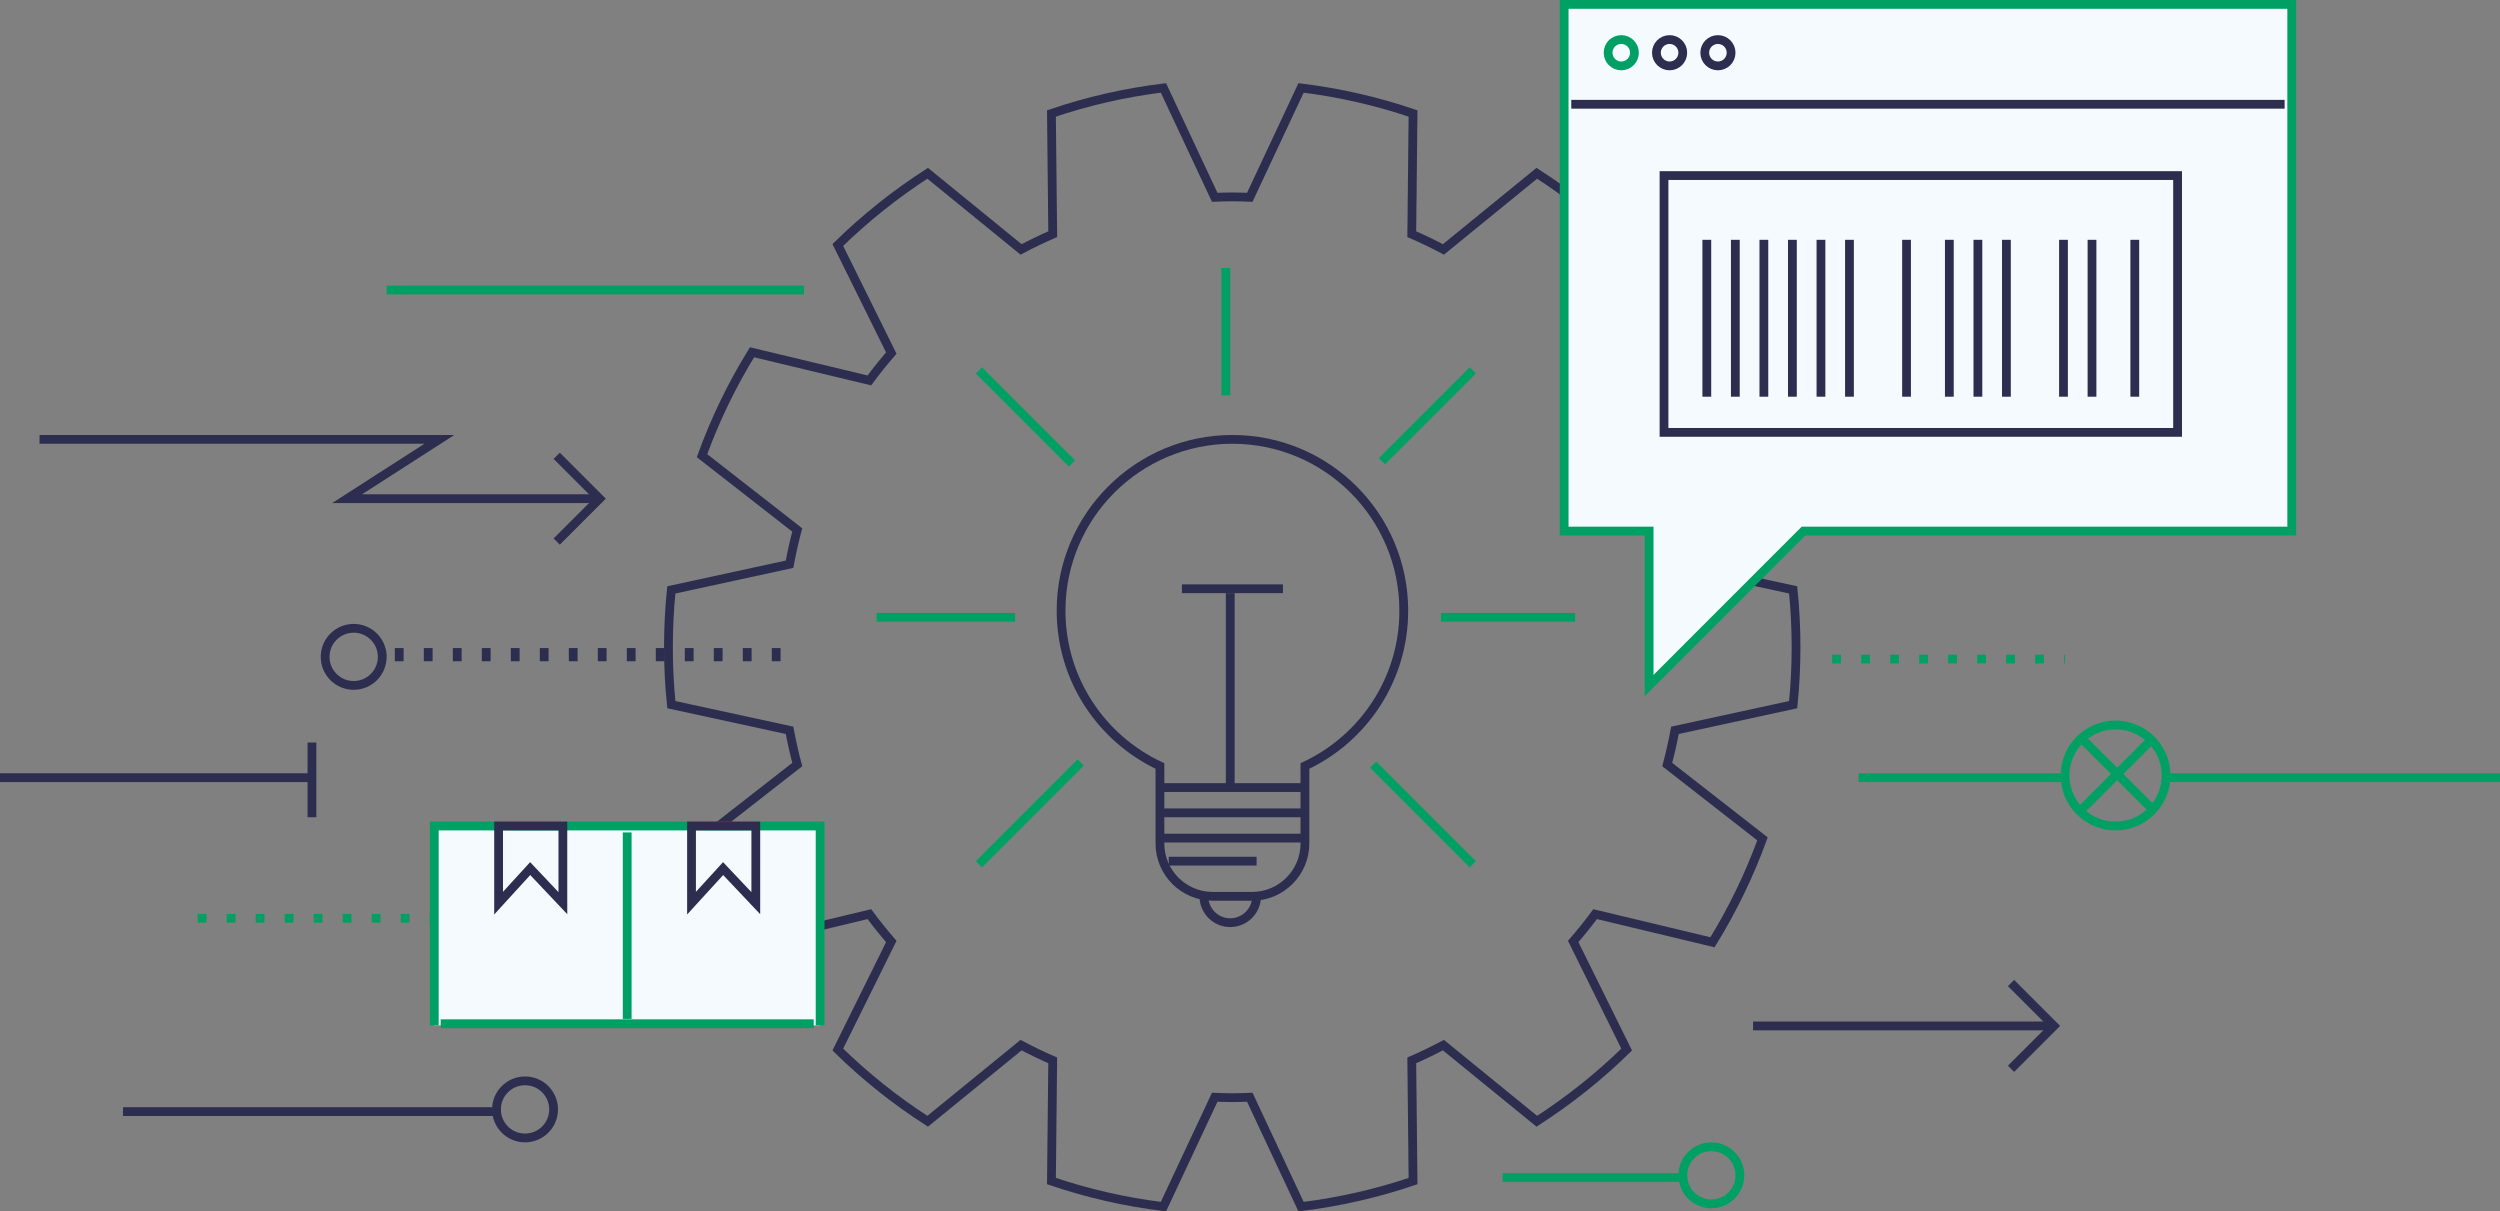 <?xml version="1.0" encoding="UTF-8"?>
<svg xmlns="http://www.w3.org/2000/svg" viewBox="0 0 569 275.72">
  <rect x="0" y="0" width="569" height="275.72" fill="#808080" stroke="none"/>
  <defs>
    <style>
      .cls-1, .cls-2, .cls-3, .cls-4 {
        stroke-width: 2px;
      }

      .cls-1, .cls-2, .cls-3, .cls-4, .cls-5 {
        stroke-miterlimit: 10;
      }

      .cls-1, .cls-3, .cls-4, .cls-5 {
        fill: none;
      }

      .cls-1, .cls-5 {
        stroke: #2d2d4f;
      }

      .cls-2 {
        fill: #f5faff;
      }

      .cls-2, .cls-3, .cls-4 {
        stroke: #00a065;
      }

      .cls-4, .cls-5 {
        stroke-dasharray: 0 0 2 4.6;
      }

      .cls-5 {
        stroke-width: 3px;
      }
    </style>
  </defs>
  <g id="_лой_1" data-name="Слой 1"/>
  <g id="_лой_2" data-name="Слой 2">
    <g id="_лой_1-2" data-name="Слой 1">
      <g>
        <path class="cls-1" d="M408.12,160.38c.44-4.3,.66-8.65,.66-13.06s-.22-8.77-.66-13.06l-26.9-5.84c-.49-2.63-1.08-5.23-1.76-7.79l21.68-16.92c-3-8.27-6.83-16.15-11.38-23.53l-26.71,6.4c-1.58-2.14-3.25-4.21-4.99-6.22l12.17-24.6c-6.23-6.11-13.08-11.58-20.45-16.32l-21.26,17.33c-2.35-1.25-4.75-2.41-7.2-3.47l.29-27.47c-8.16-2.77-16.69-4.74-25.49-5.82l-11.67,24.9c-1.32-.05-2.65-.1-3.99-.1s-2.66,.05-3.99,.1l-11.67-24.9c-8.8,1.08-17.32,3.04-25.49,5.82l.29,27.47c-2.45,1.07-4.85,2.22-7.2,3.47l-21.26-17.33c-7.36,4.75-14.22,10.21-20.45,16.32l12.17,24.6c-1.74,2.01-3.41,4.08-4.99,6.22l-26.71-6.4c-4.55,7.38-8.38,15.26-11.38,23.53l21.68,16.92c-.69,2.56-1.27,5.16-1.76,7.79l-26.9,5.84c-.44,4.3-.66,8.65-.66,13.06s.22,8.77,.66,13.06l26.9,5.84c.49,2.63,1.08,5.23,1.76,7.79l-21.68,16.92c3,8.27,6.83,16.15,11.38,23.53l26.71-6.4c1.58,2.14,3.25,4.21,4.99,6.22l-12.17,24.6c6.23,6.11,13.08,11.58,20.45,16.32l21.26-17.33c2.35,1.25,4.75,2.41,7.2,3.47l-.29,27.47c8.16,2.77,16.69,4.74,25.49,5.82l11.67-24.9c1.32,.05,2.65,.1,3.99,.1s2.66-.05,3.99-.1l11.67,24.9c8.8-1.08,17.32-3.04,25.49-5.82l-.29-27.47c2.45-1.07,4.85-2.22,7.2-3.47l21.26,17.33c7.36-4.75,14.22-10.21,20.45-16.32l-12.17-24.6c1.74-2.01,3.41-4.08,4.99-6.22l26.71,6.4c4.55-7.38,8.38-15.26,11.38-23.53l-21.68-16.92c.69-2.56,1.27-5.16,1.76-7.79l26.9-5.84Z"/>
        <path class="cls-1" d="M319.5,139c0-21.54-17.46-39-39-39s-39,17.46-39,39c0,15.64,9.21,29.12,22.5,35.34v17.66c0,6.6,5.4,12,12,12h9c6.6,0,12-5.4,12-12v-17.66c13.29-6.22,22.5-19.7,22.5-35.34Z"/>
        <line class="cls-1" x1="264" y1="179.25" x2="297" y2="179.25"/>
        <line class="cls-1" x1="264" y1="185" x2="297" y2="185"/>
        <line class="cls-1" x1="264" y1="190.75" x2="297" y2="190.75"/>
        <line class="cls-1" x1="266" y1="196" x2="286" y2="196"/>
        <path class="cls-1" d="M286,204c0,3.31-2.69,6-6,6s-6-2.69-6-6"/>
        <line class="cls-1" x1="280" y1="179.25" x2="280" y2="135"/>
        <line class="cls-1" x1="269" y1="134" x2="292" y2="134"/>
        <g>
          <line class="cls-3" x1="279" y1="61" x2="279" y2="90"/>
          <line class="cls-3" x1="231.04" y1="140.5" x2="199.5" y2="140.5"/>
          <line class="cls-3" x1="358.5" y1="140.5" x2="327.96" y2="140.5"/>
          <line class="cls-3" x1="245.97" y1="173.53" x2="222.79" y2="196.71"/>
          <line class="cls-3" x1="335.21" y1="84.29" x2="314.53" y2="104.97"/>
          <line class="cls-3" x1="243.98" y1="105.48" x2="222.79" y2="84.29"/>
          <line class="cls-3" x1="335.21" y1="196.71" x2="312.52" y2="174.02"/>
        </g>
        <polygon class="cls-2" points="521.6 1 356 1 356 120.87 375.34 120.87 375.34 156.02 410.48 120.87 521.6 120.87 521.6 1"/>
        <line class="cls-1" x1="357.62" y1="23.73" x2="519.98" y2="23.73"/>
        <g>
          <line class="cls-1" x1="388.47" y1="54.58" x2="388.47" y2="90.29"/>
          <line class="cls-1" x1="394.96" y1="54.58" x2="394.96" y2="90.29"/>
          <line class="cls-1" x1="401.46" y1="54.58" x2="401.46" y2="90.29"/>
          <line class="cls-1" x1="407.95" y1="54.58" x2="407.95" y2="90.29"/>
          <line class="cls-1" x1="414.45" y1="54.58" x2="414.45" y2="90.29"/>
          <line class="cls-1" x1="420.94" y1="54.58" x2="420.94" y2="90.29"/>
          <line class="cls-1" x1="443.67" y1="54.58" x2="443.67" y2="90.29"/>
          <line class="cls-1" x1="450.17" y1="54.58" x2="450.17" y2="90.29"/>
          <line class="cls-1" x1="456.66" y1="54.58" x2="456.66" y2="90.29"/>
          <line class="cls-1" x1="469.65" y1="54.58" x2="469.65" y2="90.29"/>
          <line class="cls-1" x1="476.14" y1="54.58" x2="476.14" y2="90.29"/>
          <line class="cls-1" x1="485.88" y1="54.58" x2="485.88" y2="90.29"/>
          <line class="cls-1" x1="433.93" y1="54.58" x2="433.93" y2="90.29"/>
          <rect class="cls-1" x="378.73" y="39.96" width="116.89" height="58.45"/>
        </g>
        <line class="cls-3" x1="88" y1="66" x2="183" y2="66"/>
        <line class="cls-3" x1="342" y1="268" x2="384" y2="268"/>
        <line class="cls-3" x1="423" y1="177" x2="470" y2="177"/>
        <line class="cls-3" x1="493" y1="177" x2="569" y2="177"/>
        <line class="cls-4" x1="45" y1="209" x2="98" y2="209"/>
        <line class="cls-4" x1="417" y1="150" x2="470" y2="150"/>
        <line class="cls-5" x1="89.86" y1="149" x2="180.38" y2="149"/>
        <g>
          <line class="cls-1" x1="399" y1="233.5" x2="467.37" y2="233.5"/>
          <polyline class="cls-1" points="457.71 223.74 467.47 233.5 457.71 243.26"/>
        </g>
        <g>
          <polyline class="cls-1" points="9 100 100 100 79 113.5 110.5 113.5 136.37 113.5"/>
          <polyline class="cls-1" points="126.71 103.74 136.47 113.5 126.71 123.26"/>
        </g>
        <g>
          <polyline class="cls-2" points="98.84 233.38 98.84 188 186.66 188 186.66 233.38"/>
          <line class="cls-3" x1="142.75" y1="189.46" x2="142.75" y2="231.91"/>
          <line class="cls-3" x1="185.2" y1="233" x2="100.3" y2="233"/>
          <polygon class="cls-1" points="120.67 197.69 128.11 205.56 128.11 188 113.48 188 113.48 205.56 120.67 197.69"/>
          <polygon class="cls-1" points="164.58 197.69 172.02 205.56 172.02 188 157.39 188 157.39 205.56 164.58 197.69"/>
        </g>
        <circle class="cls-3" cx="369" cy="12" r="3"/>
        <circle class="cls-1" cx="380" cy="12" r="3"/>
        <circle class="cls-1" cx="391" cy="12" r="3"/>
        <circle class="cls-1" cx="80.5" cy="149.5" r="6.5"/>
        <circle class="cls-3" cx="389.5" cy="267.5" r="6.5"/>
        <line class="cls-1" x1="28" y1="253" x2="114" y2="253"/>
        <circle class="cls-1" cx="119.5" cy="252.5" r="6.5"/>
        <circle class="cls-3" cx="481.5" cy="176.5" r="11.5"/>
        <line class="cls-3" x1="473.74" y1="168.03" x2="489.98" y2="184.27"/>
        <line class="cls-3" x1="489.98" y1="168.03" x2="473.74" y2="184.27"/>
        <line class="cls-1" y1="177" x2="71" y2="177"/>
        <line class="cls-1" x1="71" y1="169" x2="71" y2="186"/>
      </g>
    </g>
  </g>
</svg>